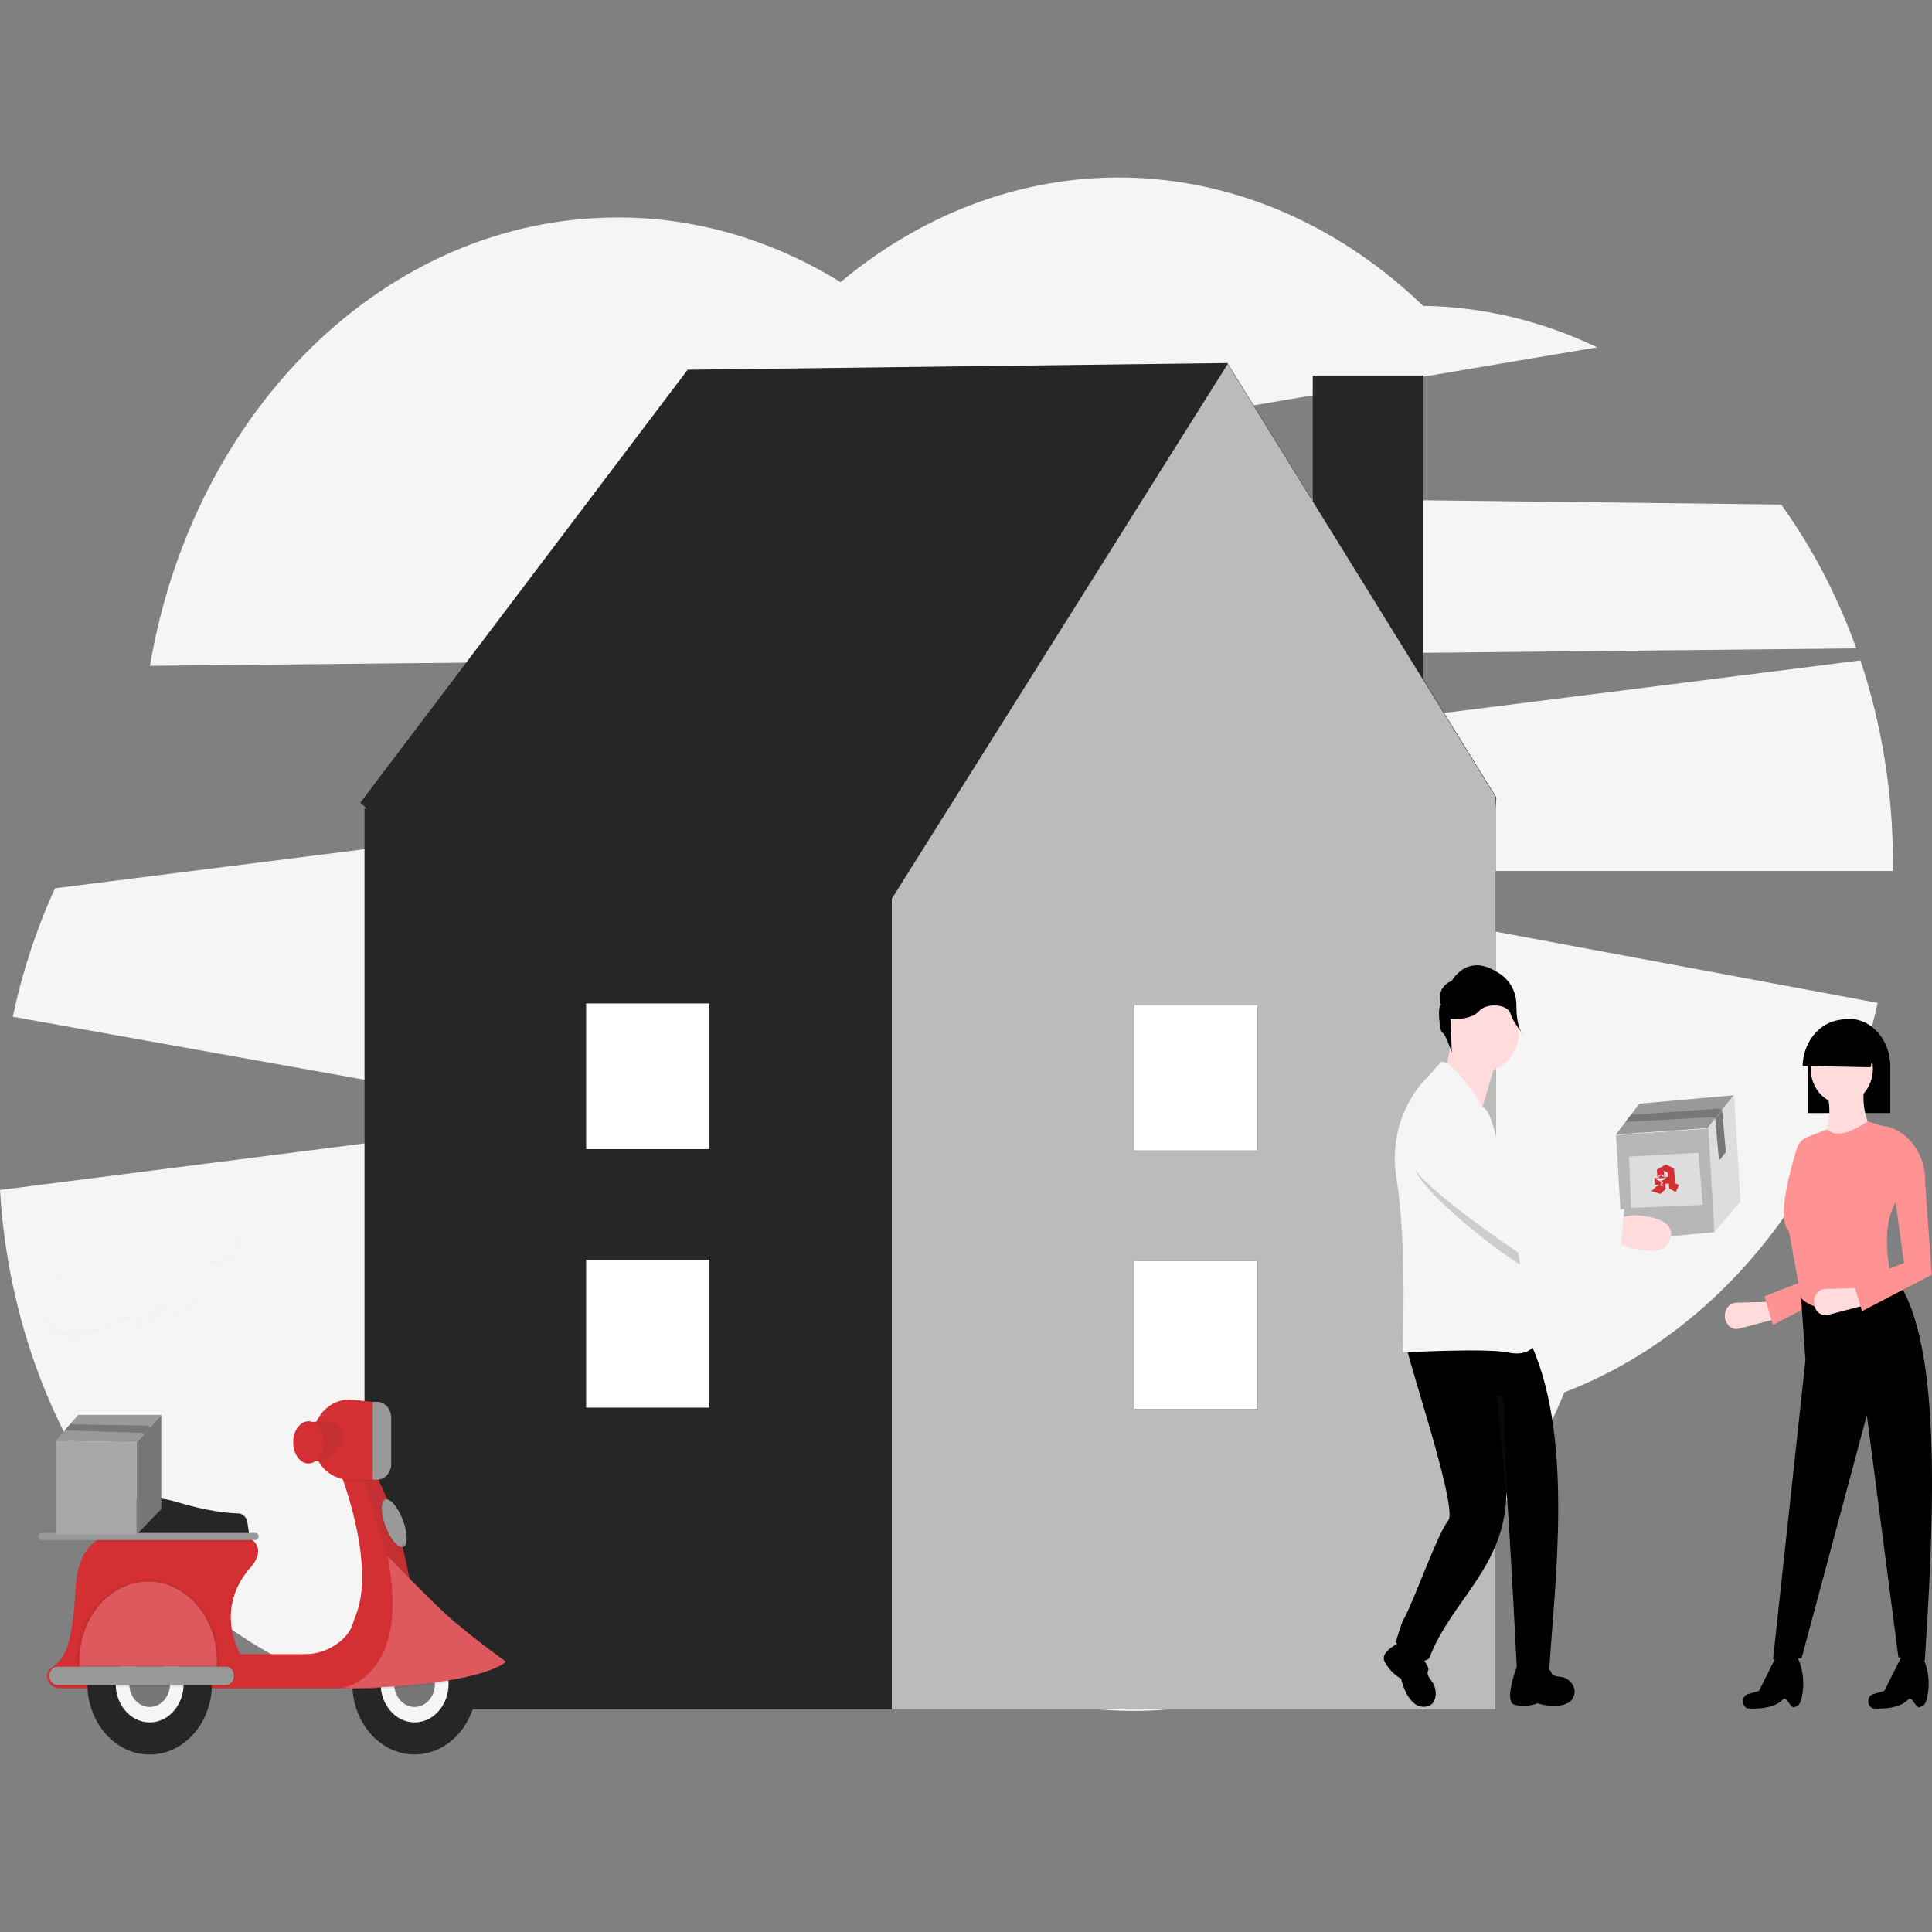 <?xml version="1.0" encoding="UTF-8" standalone="no"?><svg width="160" height="160" viewBox="0 0 160 160" fill="none" xmlns="http://www.w3.org/2000/svg">
<rect x="0" y="0" width="160" height="160" fill="#808080" stroke="none"/>
<path d="M153.729 53.696C152.178 49.364 150.081 45.346 147.512 41.783L61.242 40.761L132.271 28.765C127.682 26.569 122.797 25.404 117.859 25.329C111.064 18.798 102.698 15.08 94.004 14.726C85.31 14.372 76.754 17.403 69.608 23.366C63.896 19.834 57.564 17.998 51.141 18.013C31.972 18.013 16 33.976 12.418 55.143L153.729 53.696Z" fill="#F5F5F5"/>
<path d="M156.763 71.449C156.767 65.708 155.855 60.02 154.075 54.693L4.558 73.564C3.021 76.916 1.846 80.491 1.06 84.201L47.364 92.498L0 98.549C1.425 122.512 18.51 141.434 39.381 141.434C49.887 141.434 59.434 136.64 66.507 128.82C73.603 136.788 83.242 141.688 93.861 141.688C109.617 141.688 123.216 130.901 129.549 115.305C142.254 110.457 152.124 98.283 155.501 83.053L96.948 72.134H156.757C156.76 71.906 156.763 71.677 156.763 71.449Z" fill="#F5F5F5"/>
<path d="M117.872 31.097H108.716V74.134H117.872V31.097Z" fill="#262626"/>
<path d="M123.92 66.038L101.651 30.064L56.95 30.619L29.834 66.483L30.382 66.961H30.187V141.558H123.86V66.961L123.92 66.038Z" fill="#262626"/>
<path d="M101.675 30.141L73.855 74.43V141.559H123.861V66.005L101.675 30.141Z" fill="#BBBBBB"/>
<path d="M104.139 104.436H93.927V116.693H104.139V104.436Z" fill="#262626"/>
<path d="M104.139 83.22H93.927V95.283H104.139V83.22Z" fill="#262626"/>
<path d="M104.139 104.436H93.927V116.693H104.139V104.436Z" fill="white"/>
<path d="M104.139 83.22H93.927V95.283H104.139V83.22Z" fill="white"/>
<path d="M58.754 101.183H48.542V113.441H58.754V101.183Z" fill="#262626"/>
<path d="M58.754 79.967H48.542V92.03H58.754V79.967Z" fill="#262626"/>
<path d="M58.754 104.317H48.542V116.575H58.754V104.317Z" fill="white"/>
<path d="M58.754 83.101H48.542V95.164H58.754V83.101Z" fill="white"/>
<path d="M39.494 139.453C39.491 140.96 38.977 142.408 38.057 143.496C37.137 144.583 35.883 145.226 34.555 145.29C33.228 145.354 31.93 144.834 30.933 143.839C29.935 142.844 29.313 141.451 29.198 139.949C29.191 139.854 29.185 139.759 29.183 139.665V139.66C29.18 139.59 29.179 139.519 29.179 139.448C29.179 137.895 29.722 136.407 30.689 135.309C31.657 134.212 32.968 133.595 34.336 133.595C35.704 133.595 37.016 134.212 37.983 135.309C38.95 136.407 39.494 137.895 39.494 139.448V139.453Z" fill="#262626"/>
<path d="M34.337 142.642C35.89 142.642 37.15 141.213 37.15 139.45C37.15 137.687 35.89 136.257 34.337 136.257C32.783 136.257 31.524 137.687 31.524 139.45C31.524 141.213 32.783 142.642 34.337 142.642Z" fill="#F5F5F5"/>
<path d="M34.334 141.365C35.267 141.365 36.022 140.507 36.022 139.449C36.022 138.391 35.267 137.533 34.334 137.533C33.402 137.533 32.647 138.391 32.647 139.449C32.647 140.507 33.402 141.365 34.334 141.365Z" fill="#777777"/>
<path d="M20.791 128.335L8.372 128.619V126.542C8.483 124.869 9.997 124.283 11.373 124.099C12.448 123.96 13.537 124.053 14.582 124.372C17.216 125.164 18.895 125.317 19.722 125.332C19.904 125.335 20.079 125.409 20.218 125.542C20.357 125.675 20.451 125.858 20.485 126.06C20.524 126.298 20.563 126.557 20.599 126.812C20.627 127.012 20.653 127.209 20.677 127.393C20.745 127.922 20.791 128.335 20.791 128.335Z" fill="#262626"/>
<path d="M30.7 139.828H4.901C4.702 139.83 4.506 139.766 4.339 139.643C4.172 139.52 4.04 139.344 3.96 139.137C3.766 138.61 4.038 138.274 4.328 138.077C4.921 137.678 5.371 137.053 5.598 136.313C5.873 135.391 6.142 133.948 6.248 131.694C6.356 129.362 7.1 128.209 7.904 127.65C8.943 126.93 10.081 127.2 10.081 127.2L20.541 127.295C20.727 127.391 20.9 127.518 21.052 127.673C21.984 128.658 20.625 129.943 20.625 129.943C17.708 133.442 19.916 136.989 19.916 136.989H25.269C26.269 136.995 27.247 136.656 28.072 136.015C28.796 135.448 29.073 134.9 29.184 134.568C29.266 134.314 29.35 134.06 29.45 133.815C30.854 130.359 29.161 124.738 28.43 122.636C28.249 122.114 28.127 121.809 28.127 121.809L29.805 121.667L30.868 121.575H30.879C33.218 126.154 34.087 130.858 34.379 134.344C34.407 134.673 34.429 134.991 34.447 135.297C34.481 135.878 34.408 136.461 34.235 137.009C34.061 137.557 33.791 138.059 33.439 138.484C33.088 138.909 32.664 139.247 32.192 139.478C31.721 139.709 31.213 139.828 30.7 139.828Z" fill="#D43034"/>
<path opacity="0.1" d="M20.677 127.393H8.372V126.812H20.6C20.627 127.008 20.654 127.205 20.677 127.393Z" fill="#312F2A"/>
<path opacity="0.1" d="M21.052 127.676H8.003C7.969 127.676 7.936 127.668 7.904 127.653C8.943 126.934 10.081 127.204 10.081 127.204L20.541 127.299C20.728 127.394 20.9 127.521 21.052 127.676Z" fill="#312F2A"/>
<path d="M21.161 126.95H3.437C3.296 126.95 3.181 127.08 3.181 127.24V127.241C3.181 127.401 3.296 127.531 3.437 127.531H21.161C21.302 127.531 21.416 127.401 21.416 127.241V127.24C21.416 127.08 21.302 126.95 21.161 126.95Z" fill="#999999"/>
<path opacity="0.1" d="M34.379 134.345C33.784 135.079 33.347 135.368 33.367 134.594C33.43 132.253 29.804 121.669 29.804 121.669L30.876 121.577C33.216 126.151 34.086 130.856 34.379 134.345Z" fill="#312F2A"/>
<path opacity="0.1" d="M39.462 138.809C38.846 138.976 38.087 139.146 37.149 139.305C36.8 139.363 36.425 139.419 36.024 139.473C35.065 139.602 33.957 139.715 32.677 139.801C32.314 139.826 31.938 139.848 31.547 139.868C30.816 139.906 30.033 139.935 29.198 139.955L29.183 139.671V139.666C30.349 139.132 32.183 137.707 32.478 133.994C33.215 133.672 34.007 133.546 34.794 133.626C35.581 133.706 36.34 133.989 37.015 134.455C37.69 134.921 38.261 135.556 38.686 136.312C39.11 137.067 39.376 137.924 39.463 138.814L39.462 138.809Z" fill="#312F2A"/>
<path d="M28.21 139.827C28.21 139.827 34.13 139.098 32.091 128.862C32.091 128.862 35.016 131.905 36.836 133.597C38.656 135.288 41.9 137.62 41.9 137.62C41.9 137.62 39.963 139.673 28.21 139.827Z" fill="#D43034"/>
<path opacity="0.2" d="M28.21 139.827C28.21 139.827 34.13 139.098 32.091 128.862C32.091 128.862 35.016 131.905 36.836 133.597C38.656 135.288 41.9 137.62 41.9 137.62C41.9 137.62 39.963 139.673 28.21 139.827Z" fill="white"/>
<path d="M12.395 145.302C15.243 145.302 17.552 142.682 17.552 139.449C17.552 136.217 15.243 133.597 12.395 133.597C9.546 133.597 7.237 136.217 7.237 139.449C7.237 142.682 9.546 145.302 12.395 145.302Z" fill="#262626"/>
<path d="M12.395 142.642C13.949 142.642 15.208 141.213 15.208 139.45C15.208 137.687 13.949 136.257 12.395 136.257C10.841 136.257 9.582 137.687 9.582 139.45C9.582 141.213 10.841 142.642 12.395 142.642Z" fill="#F5F5F5"/>
<path d="M12.394 141.365C13.326 141.365 14.082 140.507 14.082 139.449C14.082 138.391 13.326 137.533 12.394 137.533C11.461 137.533 10.706 138.391 10.706 139.449C10.706 140.507 11.461 141.365 12.394 141.365Z" fill="#777777"/>
<path opacity="0.1" d="M18.177 137.692C18.177 133.912 15.532 130.848 12.269 130.848C9.007 130.848 6.362 133.912 6.362 137.692C6.362 137.852 6.367 138.01 6.376 138.166H18.163C18.172 138.01 18.177 137.852 18.177 137.692Z" fill="#312F2A"/>
<path d="M17.958 137.574C17.958 133.935 15.411 130.984 12.269 130.984C9.127 130.984 6.581 133.935 6.581 137.574C6.581 137.728 6.586 137.88 6.594 138.031H17.944C17.953 137.88 17.958 137.728 17.958 137.574Z" fill="#D43034"/>
<path opacity="0.2" d="M17.958 137.574C17.958 137.68 17.958 137.787 17.951 137.889C17.951 137.937 17.947 137.984 17.944 138.031H6.594C6.594 137.984 6.589 137.937 6.587 137.889C6.583 137.785 6.581 137.677 6.581 137.574C6.581 133.935 9.127 130.984 12.269 130.984C15.411 130.984 17.958 133.935 17.958 137.574Z" fill="white"/>
<path opacity="0.1" d="M17.951 137.892C17.951 137.939 17.947 137.986 17.944 138.033H6.594C6.594 137.986 6.589 137.939 6.587 137.892H17.951Z" fill="#312F2A"/>
<path opacity="0.1" d="M18.709 138.172H4.759C4.391 138.172 4.092 138.511 4.092 138.929C4.092 139.347 4.391 139.685 4.759 139.685H18.709C19.077 139.685 19.376 139.347 19.376 138.929C19.376 138.511 19.077 138.172 18.709 138.172Z" fill="#312F2A"/>
<path d="M18.709 138.031H4.759C4.391 138.031 4.092 138.369 4.092 138.787C4.092 139.205 4.391 139.544 4.759 139.544H18.709C19.077 139.544 19.376 139.205 19.376 138.787C19.376 138.369 19.077 138.031 18.709 138.031Z" fill="#999999"/>
<path opacity="0.1" d="M33.363 128.163C33.739 127.969 33.697 126.94 33.268 125.863C32.839 124.786 32.186 124.07 31.809 124.263C31.432 124.457 31.474 125.486 31.903 126.563C32.332 127.64 32.986 128.356 33.363 128.163Z" fill="#312F2A"/>
<path d="M33.424 128.091C33.801 127.898 33.758 126.868 33.329 125.792C32.9 124.715 32.247 123.999 31.87 124.192C31.493 124.385 31.535 125.415 31.965 126.492C32.394 127.569 33.047 128.285 33.424 128.091Z" fill="#999999"/>
<path opacity="0.1" d="M30.866 121.577V122.688H28.96C28.782 122.688 28.605 122.672 28.43 122.64C28.248 122.117 28.127 121.812 28.127 121.812L29.805 121.67L30.866 121.577Z" fill="#312F2A"/>
<path d="M30.868 122.544H28.961C27.286 122.544 25.929 121.125 25.929 119.368V119.073C25.929 117.319 27.286 115.898 28.961 115.898L30.868 116.094V122.544Z" fill="#D43034"/>
<path d="M27.726 117.777C27.726 117.777 28.867 118.469 28.211 119.639C28.211 119.639 27.405 121.138 26.14 120.996L25.679 117.777C25.679 117.777 27.195 117.617 27.726 117.777Z" fill="#D43034"/>
<path opacity="0.1" d="M27.288 117.715C27.469 117.723 27.647 117.777 27.808 117.873C27.968 117.969 28.108 118.105 28.216 118.27C28.419 118.589 28.54 119.055 28.212 119.64C28.212 119.64 27.407 121.138 26.141 120.996L25.68 117.778C25.68 117.778 26.628 117.675 27.288 117.715Z" fill="#312F2A"/>
<path opacity="0.1" d="M30.806 116.094H31.174C31.482 116.094 31.778 116.233 31.997 116.481C32.215 116.729 32.337 117.065 32.337 117.415V121.223C32.337 121.574 32.215 121.91 31.997 122.157C31.778 122.405 31.482 122.544 31.174 122.544H30.806V116.094Z" fill="#312F2A"/>
<path d="M30.865 116.094H31.233C31.541 116.094 31.838 116.233 32.056 116.481C32.274 116.729 32.397 117.065 32.397 117.415V121.223C32.397 121.574 32.274 121.91 32.056 122.157C31.838 122.405 31.541 122.544 31.233 122.544H30.865V116.094Z" fill="#999999"/>
<g opacity="0.1">
<path opacity="0.1" d="M5.294 106.275C5.337 106.345 5.361 106.427 5.363 106.512C5.36 106.542 5.353 106.571 5.341 106.598C5.156 106.231 4.965 105.841 4.934 105.431C5.016 105.724 5.159 106.006 5.294 106.275Z" fill="#312F2A"/>
<path opacity="0.1" d="M3.595 109.034C3.779 109.216 4.07 109.271 4.178 109.52L3.999 109.621C3.879 109.556 3.764 109.479 3.657 109.389C3.589 109.32 3.536 109.235 3.503 109.139C3.469 109.043 3.455 108.94 3.462 108.837C3.494 108.913 3.539 108.979 3.595 109.034Z" fill="#312F2A"/>
<path opacity="0.1" d="M9.643 109.318C9.967 109.115 10.369 108.882 10.681 109.109C10.84 109.225 10.935 109.442 11.11 109.523C11.222 109.564 11.342 109.571 11.458 109.541C12.041 109.434 12.58 109.118 12.994 108.639C13.116 108.497 13.232 108.338 13.396 108.271C13.723 108.139 14.055 108.427 14.396 108.505C14.969 108.638 15.504 108.168 15.924 107.706C16.211 107.389 16.497 107.043 16.616 106.608C16.784 105.995 16.621 105.224 17.03 104.782C17.497 104.278 18.385 104.599 18.809 104.048C19.039 103.747 19.034 103.33 19.212 103.003C19.362 102.727 19.751 102.531 19.806 102.198C19.849 102.285 19.872 102.382 19.875 102.482C19.868 102.858 19.438 103.061 19.274 103.357C19.097 103.684 19.102 104.101 18.871 104.402C18.447 104.953 17.558 104.632 17.093 105.136C16.684 105.578 16.846 106.349 16.679 106.962C16.56 107.396 16.274 107.742 15.986 108.06C15.567 108.522 15.032 108.992 14.459 108.859C14.119 108.78 13.786 108.492 13.459 108.625C13.295 108.692 13.178 108.852 13.057 108.993C12.642 109.472 12.104 109.788 11.52 109.895C11.405 109.924 11.285 109.918 11.173 109.876C10.998 109.796 10.902 109.579 10.744 109.463C10.431 109.236 10.03 109.469 9.705 109.671C8.798 110.229 7.796 110.561 6.767 110.645C5.738 110.729 4.705 110.563 3.737 110.159L4.086 109.962C5.004 110.275 5.968 110.379 6.921 110.269C7.875 110.158 8.8 109.835 9.643 109.318Z" fill="#312F2A"/>
</g>
<path d="M25.547 121.201C26.247 121.201 26.814 120.418 26.814 119.452C26.814 118.486 26.247 117.703 25.547 117.703C24.848 117.703 24.281 118.486 24.281 119.452C24.281 120.418 24.848 121.201 25.547 121.201Z" fill="#D43034"/>
<path d="M13.356 117.176L11.319 119.454L4.626 119.322L6.467 117.176H13.356Z" fill="#999999"/>
<path d="M13.356 124.97V117.175L11.32 119.454V127.081L13.356 124.97Z" fill="#777777"/>
<path d="M4.626 119.321V127.082H11.319V119.454L4.626 119.321Z" fill="#999999"/>
<path opacity="0.15" d="M4.626 119.321V127.082H11.319V119.454L4.626 119.321Z" fill="white"/>
<path d="M12.531 121.267L12.441 118.198L11.918 118.784L12.009 121.86L12.531 121.267Z" fill="#777777"/>
<path d="M5.794 117.96L12.226 118.059L12.442 118.197L11.919 118.783L11.739 118.663L5.368 118.458L5.794 117.96Z" fill="#777777"/>
<path d="M143.575 90.708L141.417 93.429L133.826 93.951L135.771 91.397L143.575 90.708Z" fill="#999999"/>
<path d="M144.136 99.507L143.613 90.705L141.41 93.485L141.922 102.097L144.136 99.507Z" fill="#DDDDDD"/>
<path d="M133.84 94.003L134.351 102.722L141.972 102.042L141.47 93.471L133.84 94.003Z" fill="#999999"/>
<path opacity="0.3" d="M133.84 94.003L134.351 102.722L141.972 102.042L141.47 93.471L133.84 94.003Z" fill="white"/>
<path d="M140.653 95.47L134.906 95.784L135.084 100.033L141.017 99.787L140.653 95.47Z" fill="#DDDDDD"/>
<path fill-rule="evenodd" clip-rule="evenodd" d="M137.786 96.953L138.112 97.107L138.146 97.449L137.836 97.484L137.786 96.953ZM137.346 98.241L137.23 98.203L136.773 98.645L137.518 98.869L137.935 98.479L137.891 98.04L138.201 98.005L138.243 98.43L138.775 98.721L139.052 98.135L138.751 97.997L138.628 96.762L137.953 96.441L137.209 96.868L137.276 97.546L137.005 97.576L137.06 98.131L137.332 98.1L137.346 98.241Z" fill="#D43034"/>
<path fill-rule="evenodd" clip-rule="evenodd" d="M137.726 97.421L137.75 97.496C137.748 97.494 137.747 97.492 137.746 97.49C137.743 97.487 137.74 97.485 137.737 97.482C137.734 97.479 137.731 97.475 137.728 97.47C137.726 97.466 137.724 97.462 137.722 97.458C137.716 97.447 137.711 97.436 137.705 97.425C137.697 97.412 137.687 97.4 137.676 97.389C137.664 97.376 137.65 97.365 137.633 97.358C137.607 97.346 137.578 97.342 137.55 97.347C137.53 97.351 137.51 97.358 137.493 97.368C137.472 97.381 137.455 97.398 137.441 97.416C137.428 97.432 137.419 97.45 137.411 97.468C137.403 97.49 137.398 97.514 137.396 97.538C137.395 97.551 137.396 97.564 137.397 97.576L137.993 97.51C137.991 97.512 137.989 97.515 137.988 97.518C137.986 97.52 137.984 97.523 137.982 97.525L137.129 97.621C137.127 97.619 137.125 97.617 137.122 97.615C137.119 97.612 137.116 97.61 137.112 97.608L137.312 97.585C137.311 97.576 137.31 97.566 137.31 97.556C137.31 97.544 137.311 97.532 137.312 97.52C137.314 97.501 137.317 97.482 137.322 97.463C137.327 97.448 137.333 97.432 137.34 97.416C137.351 97.394 137.362 97.372 137.378 97.353C137.396 97.332 137.418 97.314 137.442 97.3C137.466 97.286 137.491 97.275 137.518 97.269C137.54 97.264 137.563 97.262 137.586 97.264C137.612 97.266 137.638 97.272 137.662 97.284C137.683 97.294 137.701 97.308 137.717 97.324C137.739 97.344 137.757 97.368 137.768 97.395C137.773 97.405 137.776 97.416 137.779 97.427C137.782 97.435 137.783 97.444 137.784 97.453C137.785 97.462 137.786 97.471 137.782 97.48L137.779 97.486C137.773 97.478 137.767 97.469 137.761 97.461C137.75 97.447 137.738 97.433 137.726 97.421Z" fill="white"/>
<path fill-rule="evenodd" clip-rule="evenodd" d="M137.971 97.554C137.933 97.6 137.888 97.64 137.837 97.673C137.758 97.721 137.669 97.752 137.577 97.763C137.558 97.766 137.538 97.767 137.519 97.768L137.518 97.768L137.523 97.772C137.53 97.778 137.538 97.783 137.545 97.788C137.545 97.788 137.546 97.788 137.546 97.788C137.546 97.789 137.546 97.789 137.546 97.789L137.545 97.778C137.545 97.778 137.545 97.778 137.545 97.778L137.556 97.778L137.569 97.776L137.572 97.805L137.578 97.809L137.586 97.814L137.594 97.82L137.59 97.775L137.6 97.773L137.613 97.77L137.62 97.835C137.625 97.838 137.631 97.841 137.637 97.844C137.648 97.851 137.659 97.857 137.669 97.865C137.681 97.873 137.694 97.881 137.703 97.893C137.715 97.909 137.722 97.929 137.723 97.949C137.723 97.963 137.72 97.976 137.714 97.989C137.71 97.999 137.705 98.008 137.698 98.017C137.688 98.029 137.676 98.041 137.664 98.051C137.657 98.057 137.65 98.062 137.642 98.067L137.647 98.117L137.623 98.118L137.602 97.909C137.597 97.904 137.59 97.901 137.584 97.898C137.583 97.898 137.583 97.898 137.582 97.897L137.604 98.121C137.604 98.121 137.604 98.121 137.604 98.121C137.604 98.121 137.604 98.121 137.604 98.121L137.58 98.125L137.578 98.107C137.574 98.11 137.57 98.113 137.566 98.117C137.561 98.12 137.557 98.123 137.554 98.127C137.544 98.136 137.535 98.146 137.527 98.156L137.525 98.16L137.524 98.159L137.522 98.156C137.515 98.145 137.511 98.132 137.51 98.119C137.509 98.113 137.51 98.107 137.511 98.101C137.513 98.089 137.521 98.079 137.529 98.069C137.535 98.061 137.542 98.055 137.549 98.048C137.555 98.043 137.562 98.037 137.57 98.032L137.555 97.882C137.528 97.867 137.501 97.849 137.476 97.831C137.457 97.817 137.438 97.802 137.42 97.786L137.403 97.769L137.395 97.762L137.384 97.76C137.341 97.749 137.3 97.734 137.26 97.715C137.221 97.696 137.184 97.673 137.15 97.647L137.971 97.554Z" fill="white"/>
<path fill-rule="evenodd" clip-rule="evenodd" d="M137.666 97.344L137.685 97.326C137.655 97.304 137.619 97.291 137.581 97.29C137.555 97.289 137.53 97.294 137.506 97.302C137.484 97.31 137.462 97.322 137.443 97.336C137.419 97.355 137.398 97.377 137.383 97.403C137.371 97.423 137.361 97.445 137.355 97.468C137.35 97.485 137.346 97.503 137.344 97.52C137.342 97.541 137.341 97.562 137.343 97.583L137.369 97.58C137.369 97.57 137.369 97.56 137.369 97.55C137.369 97.535 137.371 97.52 137.372 97.506C137.376 97.483 137.383 97.462 137.392 97.441C137.4 97.424 137.409 97.408 137.421 97.393C137.44 97.369 137.464 97.347 137.493 97.333C137.519 97.321 137.547 97.316 137.575 97.316C137.594 97.317 137.612 97.32 137.63 97.326C137.643 97.331 137.655 97.337 137.666 97.344Z" fill="#D43034"/>
<path fill-rule="evenodd" clip-rule="evenodd" d="M137.491 98.212L137.759 98.183C137.761 98.185 137.763 98.187 137.766 98.189C137.77 98.193 137.773 98.197 137.777 98.2L137.478 98.233C137.48 98.231 137.481 98.228 137.483 98.225C137.485 98.221 137.488 98.217 137.491 98.212Z" fill="white"/>
<path fill-rule="evenodd" clip-rule="evenodd" d="M137.634 98.013L137.636 98.04C137.644 98.034 137.652 98.029 137.659 98.022C137.671 98.011 137.682 97.997 137.689 97.982C137.694 97.973 137.697 97.963 137.697 97.952C137.697 97.939 137.692 97.927 137.686 97.916C137.679 97.905 137.669 97.898 137.66 97.89C137.649 97.881 137.637 97.875 137.626 97.868C137.596 97.85 137.565 97.833 137.536 97.813C137.523 97.805 137.511 97.796 137.499 97.787L137.48 97.773L137.473 97.768L137.472 97.768C137.461 97.768 137.445 97.767 137.437 97.766L137.434 97.765L137.438 97.769C137.447 97.777 137.451 97.78 137.465 97.791C137.478 97.802 137.492 97.812 137.506 97.822C137.538 97.845 137.573 97.865 137.608 97.885C137.617 97.89 137.625 97.895 137.633 97.9C137.642 97.906 137.652 97.911 137.659 97.92C137.664 97.927 137.668 97.934 137.67 97.942C137.675 97.962 137.667 97.983 137.652 97.999C137.647 98.004 137.641 98.009 137.634 98.013Z" fill="#D43034"/>
<path fill-rule="evenodd" clip-rule="evenodd" d="M137.5 98.194C137.503 98.191 137.507 98.188 137.51 98.185C137.541 98.156 137.581 98.139 137.623 98.136C137.665 98.132 137.707 98.144 137.741 98.167L137.5 98.194Z" fill="white"/>
<path fill-rule="evenodd" clip-rule="evenodd" d="M137.571 98.062C137.565 98.065 137.56 98.068 137.555 98.073C137.549 98.078 137.543 98.084 137.539 98.09C137.532 98.1 137.529 98.112 137.529 98.124L137.529 98.125L137.533 98.118C137.536 98.113 137.54 98.108 137.544 98.104C137.55 98.098 137.556 98.092 137.563 98.088C137.566 98.086 137.569 98.084 137.573 98.082L137.571 98.062Z" fill="#D43034"/>
<path fill-rule="evenodd" clip-rule="evenodd" d="M137.756 97.42C137.757 97.419 137.758 97.418 137.758 97.417C137.759 97.416 137.76 97.414 137.76 97.413C137.76 97.412 137.76 97.41 137.759 97.409C137.759 97.408 137.758 97.406 137.757 97.405C137.756 97.404 137.754 97.403 137.752 97.402C137.75 97.401 137.748 97.401 137.746 97.402C137.744 97.403 137.743 97.405 137.742 97.407C137.741 97.409 137.741 97.411 137.742 97.413C137.742 97.415 137.743 97.416 137.744 97.417C137.745 97.419 137.746 97.419 137.747 97.42C137.749 97.421 137.75 97.421 137.752 97.421C137.753 97.421 137.755 97.421 137.756 97.42Z" fill="#D43034"/>
<path fill-rule="evenodd" clip-rule="evenodd" d="M137.63 97.925L137.636 97.987C137.641 97.984 137.644 97.979 137.647 97.974C137.649 97.968 137.65 97.962 137.65 97.956C137.649 97.95 137.647 97.944 137.644 97.939C137.64 97.933 137.636 97.929 137.63 97.925Z" fill="#D43034"/>
<path d="M142.928 95.405L142.616 91.948L142.048 92.663L142.361 96.129L142.928 95.405Z" fill="#777777"/>
<path d="M135.063 92.332L142.349 91.807L142.603 91.936L142.049 92.622L141.836 92.509L134.613 92.913L135.063 92.332Z" fill="#777777"/>
<path d="M120.346 85.293L119.684 89.056L122.775 91.69L124.21 86.798L120.346 85.293Z" fill="#FFDBDB"/>
<path d="M122.83 88.744C124.476 88.744 125.81 87.228 125.81 85.357C125.81 83.487 124.476 81.971 122.83 81.971C121.184 81.971 119.85 83.487 119.85 85.357C119.85 87.228 121.184 88.744 122.83 88.744Z" fill="#FFDBDB"/>
<path d="M116.372 111.011C116.386 112.103 120.574 124.261 119.992 125.844C119.076 126.908 117.104 132.574 116.262 134.085C116.152 134.085 115.6 135.966 115.6 135.966C115.6 135.966 116.924 138.349 118.359 137.346C120.164 132.524 124.682 129.835 124.762 123.552C124.98 125.537 125.624 138.278 125.624 138.278C125.624 138.278 125.5 138.338 128.28 138.64C128.712 131.245 130.476 118.664 126.527 110.76C125.313 110.133 116.372 111.011 116.372 111.011Z" fill="#000000"/>
<path d="M125.624 138.031C125.495 138.313 124.569 140.915 125.411 141.176C126.382 141.477 127.324 141.056 127.324 141.056C127.324 141.056 129.024 141.659 130.064 140.892C130.55 140.34 130.44 139.839 130.208 139.475C130.09 139.296 129.939 139.148 129.766 139.042C129.593 138.936 129.401 138.874 129.205 138.861C128.677 138.818 128.509 138.707 128.449 138.432C128.361 138.031 125.624 138.031 125.624 138.031Z" fill="#000000"/>
<path d="M116.542 135.757C116.542 135.757 114.169 136.608 114.669 137.602C114.993 138.217 115.467 138.713 116.033 139.031C116.033 139.031 116.528 141.349 117.901 141.349C118.588 141.349 118.822 140.905 118.884 140.462C118.913 140.241 118.898 140.015 118.841 139.801C118.785 139.587 118.688 139.389 118.557 139.222C118.211 138.767 118.161 138.554 118.29 138.311C118.477 137.956 116.542 135.757 116.542 135.757Z" fill="#000000"/>
<path d="M127.08 111.378C127.08 111.378 126.638 112.381 124.872 112.005C123.106 111.629 116.153 112.005 116.153 112.005C116.153 112.005 116.539 103.039 115.656 97.646C114.773 92.254 118.25 89.181 118.25 89.181L119.354 87.927C120.458 87.803 122.789 91.695 122.789 91.695C123.556 91.841 124.272 95.546 124.883 99.052C124.919 99.252 124.953 99.45 124.987 99.648C125.269 101.282 125.661 103.102 125.896 104.735C125.913 104.851 125.929 104.966 125.943 105.08C126.223 107.201 126.602 109.304 127.08 111.378Z" fill="#F5F5F5"/>
<path d="M119.343 83.249C119.343 83.249 118.786 81.856 120.234 81.223C120.234 81.223 121.46 78.944 123.912 80.463C123.912 80.463 125.583 81.223 125.583 83.249C125.583 85.275 126.141 85.654 126.141 85.654C126.141 85.654 125.311 84.687 125.088 83.927C124.865 83.168 123.132 82.995 122.463 83.755C121.794 84.515 120.123 84.388 120.123 84.388L120.234 87.174C120.234 87.174 119.677 85.528 119.454 85.528C119.231 85.528 119.009 83.249 119.343 83.249Z" fill="#000000"/>
<path opacity="0.2" d="M125.895 104.735C123.262 103.108 118.997 99.542 117.621 97.613C115.807 95.072 117.786 93.141 117.786 93.141C120.029 91.533 122.711 97.049 122.711 97.049L124.883 99.051C124.919 99.251 124.953 99.449 124.987 99.647C125.268 101.282 125.66 103.101 125.895 104.735Z" fill="#312F2A"/>
<path d="M133.756 102.861C133.756 102.861 137.67 104.667 138.315 102.637C138.959 100.607 135.224 100.642 135.224 100.642L133.758 100.878L133.756 102.861Z" fill="#FFDBDB"/>
<path d="M117.284 92.314C117.284 92.314 115.307 94.247 117.119 96.787C118.932 99.328 127.262 104.755 127.262 104.755L132.688 103.089L134.223 103.408L134.513 100.133L132.251 100.384L126.508 98.995L122.847 95.619C122.847 95.619 119.527 90.707 117.284 92.314Z" fill="#F5F5F5"/>
<path opacity="0.2" d="M124.488 115.598L124.834 124.783L123.956 115.598H124.488Z" fill="#312F2A"/>
<path d="M147.157 109.206L144.016 110.033C143.773 110.097 143.518 110.051 143.304 109.904C143.091 109.758 142.936 109.522 142.873 109.248C142.836 109.089 142.832 108.923 142.86 108.762C142.888 108.6 142.948 108.448 143.035 108.317C143.122 108.186 143.234 108.079 143.362 108.004C143.491 107.929 143.633 107.888 143.778 107.884L146.812 107.804L147.157 109.206Z" fill="#FFDBDB"/>
<path d="M146.825 109.729L146.127 107.351L150.309 105.728L149.199 94.624C151.197 95.037 152.148 96.822 152.059 99.127L152.6 106.705L146.825 109.729Z" fill="#FF9292"/>
<path d="M149.713 92.177H156.546V88.317C156.548 87.274 156.188 86.272 155.545 85.529C155.231 85.163 154.855 84.872 154.44 84.674C154.025 84.475 153.579 84.373 153.129 84.374C152.23 84.376 151.368 84.78 150.729 85.498C150.09 86.217 149.726 87.192 149.714 88.213C149.714 88.249 149.713 88.282 149.713 88.317L149.713 92.177Z" fill="#000000"/>
<path d="M159.402 137.537L157.218 137.253L154.604 117.2L149.198 137.334L146.835 137.415L149.52 112.644L149.126 106.99L155.821 104.59C160.563 108.351 160.465 121.634 159.402 137.537Z" fill="#000000"/>
<path d="M152.529 91.412C153.953 91.412 155.107 90.1 155.107 88.483C155.107 86.865 153.953 85.554 152.529 85.554C151.106 85.554 149.952 86.865 149.952 88.483C149.952 90.1 151.106 91.412 152.529 91.412Z" fill="#FFDBDB"/>
<path d="M155.106 93.772L150.738 95.074C151.474 93.466 151.709 91.965 151.311 90.599L154.39 90.029C154.192 91.335 154.449 92.677 155.106 93.772Z" fill="#FFDBDB"/>
<path d="M156.575 105.688C154.125 107.458 151.271 109.492 149.164 107.519L148.161 101.987C147.365 101.18 147.718 98.692 148.795 95.146C148.864 94.921 148.976 94.716 149.124 94.548C149.273 94.38 149.453 94.252 149.651 94.175L151.312 93.526C152.048 94.229 153.255 93.81 154.677 92.875L156.324 93.363L157.04 99.465C156.007 101.224 156.187 103.567 156.575 105.688Z" fill="#FF9292"/>
<path d="M154.533 108.067L151.393 108.894C151.15 108.957 150.894 108.911 150.681 108.765C150.467 108.618 150.313 108.383 150.25 108.109C150.213 107.95 150.208 107.783 150.236 107.622C150.264 107.461 150.324 107.309 150.411 107.178C150.498 107.047 150.61 106.939 150.739 106.864C150.868 106.789 151.01 106.748 151.154 106.744L154.188 106.664L154.533 108.067Z" fill="#FFDBDB"/>
<path d="M159.022 141.372C158.656 141.562 158.348 140.383 158.039 140.729C157.174 141.695 155.098 141.478 155.098 141.478C155.028 141.453 154.963 141.412 154.908 141.357C154.853 141.302 154.808 141.236 154.776 141.161C154.744 141.086 154.726 141.004 154.723 140.921C154.719 140.838 154.731 140.755 154.757 140.677C154.787 140.584 154.838 140.501 154.903 140.434C154.968 140.368 155.047 140.321 155.132 140.297L156.052 140.035L157.497 137.148L159.072 136.921L159.112 136.995C159.417 137.553 159.613 138.178 159.688 138.828C159.763 139.479 159.715 140.14 159.547 140.768C159.416 141.245 159.238 141.26 159.022 141.372Z" fill="#000000"/>
<path d="M148.64 141.372C148.273 141.562 147.966 140.383 147.656 140.729C146.791 141.695 144.715 141.478 144.715 141.478C144.645 141.453 144.581 141.412 144.525 141.357C144.47 141.302 144.425 141.236 144.393 141.161C144.361 141.086 144.343 141.004 144.34 140.921C144.337 140.838 144.348 140.755 144.374 140.677C144.405 140.584 144.455 140.501 144.52 140.434C144.586 140.368 144.664 140.321 144.749 140.297L145.67 140.035L147.115 137.148L148.69 136.921L148.729 136.995C149.034 137.553 149.23 138.178 149.305 138.828C149.38 139.479 149.332 140.14 149.164 140.768C149.034 141.245 148.855 141.26 148.64 141.372Z" fill="#000000"/>
<path d="M155.551 86.04L154.901 88.387L149.288 88.274C149.308 87.453 149.552 86.659 149.988 86.003C150.423 85.348 151.028 84.863 151.718 84.617C152.407 84.371 153.148 84.376 153.835 84.631C154.522 84.886 155.122 85.379 155.551 86.04H155.551Z" fill="#000000"/>
<path d="M154.199 108.591L153.501 106.213L157.683 104.59L156.101 93.245C157.068 93.445 157.938 94.035 158.55 94.907C159.163 95.78 159.477 96.874 159.434 97.989L159.975 105.567L154.199 108.591Z" fill="#FF9292"/>
</svg>
